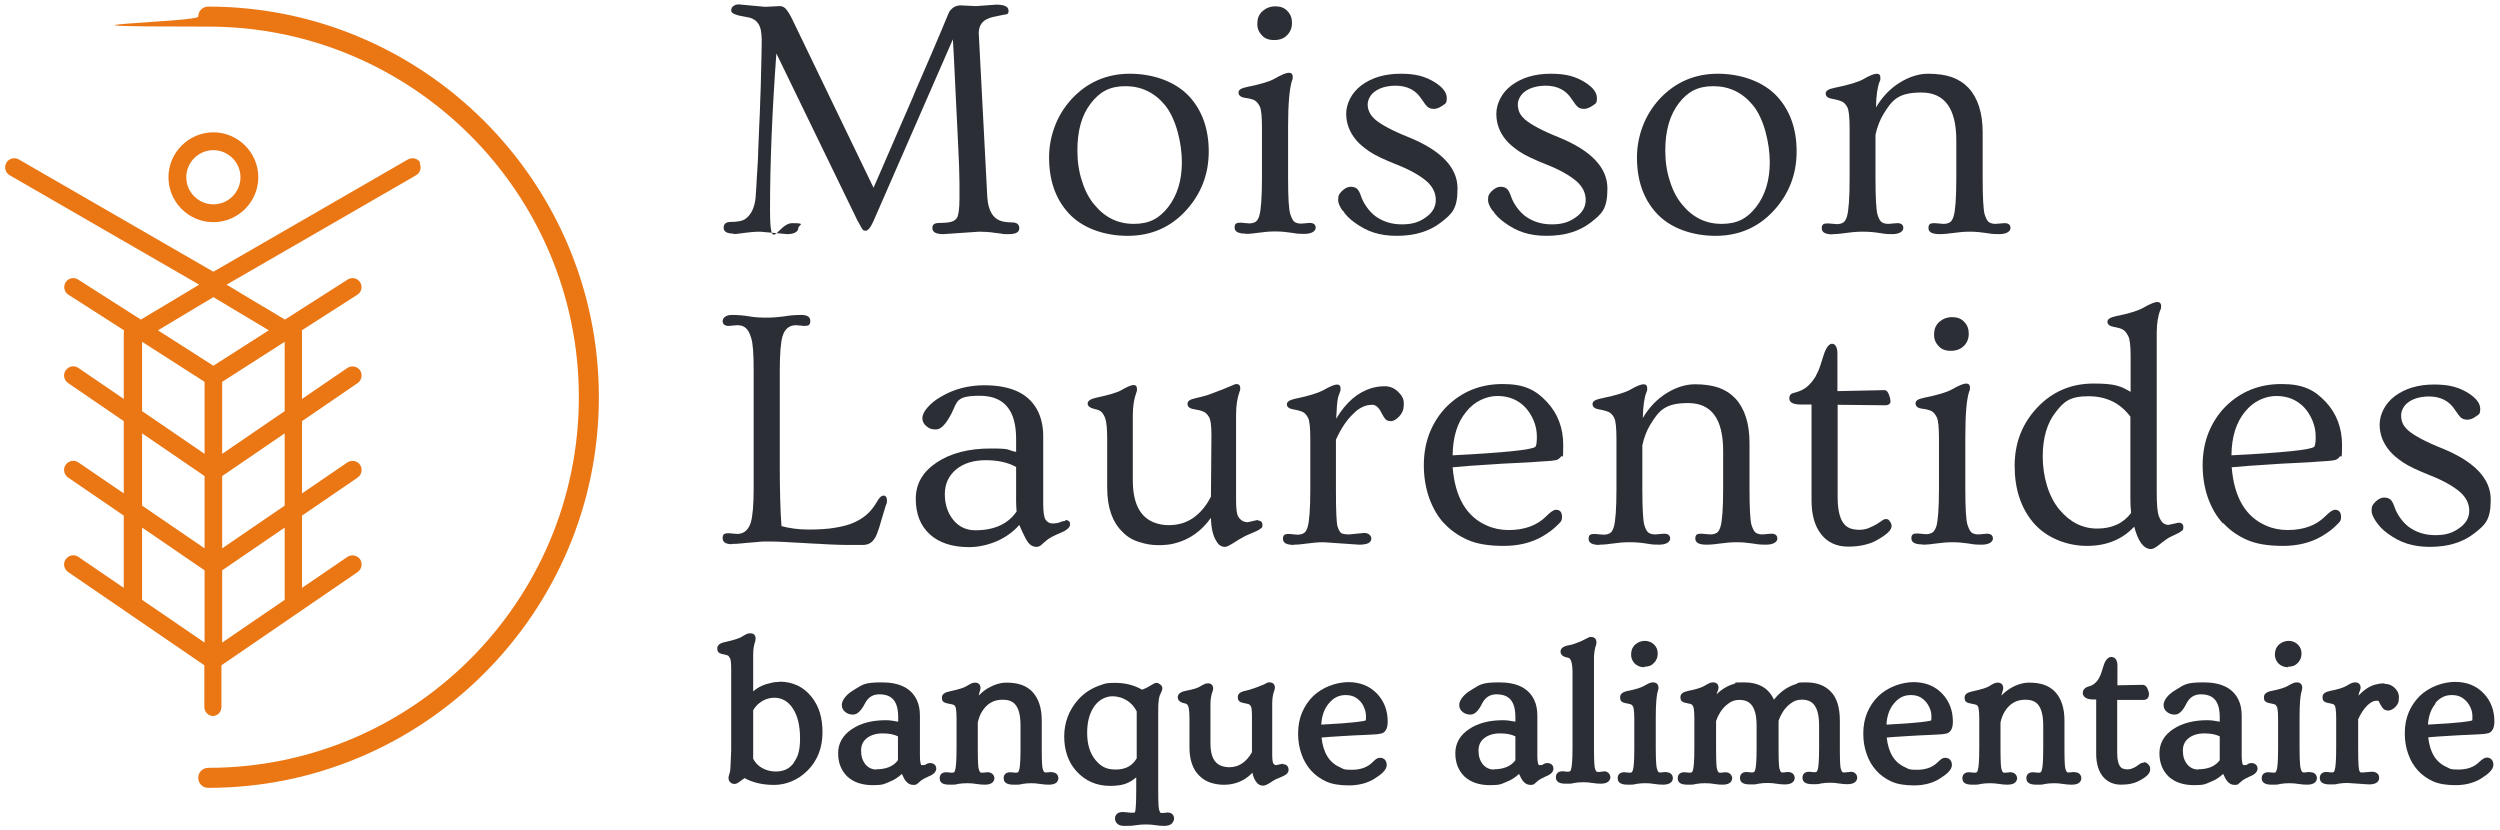 <?xml version="1.0" encoding="UTF-8"?>
<svg id="Layer_1" xmlns="http://www.w3.org/2000/svg" xmlns:xlink="http://www.w3.org/1999/xlink" version="1.1" viewBox="0 0 1024 340">
  <!-- Generator: Adobe Illustrator 29.2.1, SVG Export Plug-In . SVG Version: 2.1.0 Build 116)  -->
  <defs>
    <style>
      .st0 {
        fill: #ea7614;
      }

      .st1 {
        fill: #2c2e35;
      }
    </style>
  </defs>
  <g id="HJjrG9CQWwWZvvzgK4sMB">
    <path class="st0" d="M85.3,322.7c-2.3,0-4.1-1.8-4.1-4.1s1.8-4.1,4.1-4.1c83.7,0,151.8-68.1,151.8-151.8S169,10.9,85.3,10.9s-4.1-1.8-4.1-4.1,1.8-4.1,4.1-4.1c88.2,0,160,71.8,160,160s-71.8,160-160,160"/>
  </g>
  <g id="zW1dWpoqKQMtjzOWuLxTB">
    <path class="st1" d="M300.7,95.7c-2.9,0-4.3-.8-4.3-2.4s1-2.4,2.9-2.4c2.9,0,4.9-.4,6.1-1.3,2.3-1.7,3.7-4.6,4.1-8.7,0-1,.2-2.4.3-4.4.1-2,.2-4.3.4-6.9.2-2.6.3-5.5.4-8.7.1-3.2.3-6.5.4-9.8.2-3.4.3-6.7.4-10.1.1-3.4.3-6.6.3-9.7.2-7.6.3-12.5.3-14.5s-.2-3.6-.4-4.7c-.3-1.1-.7-2.1-1.3-2.8-1-1.3-2.6-2.1-4.9-2.4-3.9-.6-5.9-1.4-5.9-2.5s.3-1.4.9-1.9c.6-.5,1.3-.7,2.2-.7l10.8,1,6-.3c1.1,0,2,.5,2.7,1.4.7.9,1.6,2.3,2.5,4.2l33.2,68.8c.8-1.8,1.8-4.1,3.1-7.1,1.3-2.9,2.7-6.2,4.2-9.7,1.5-3.6,3.2-7.3,4.9-11.3,1.7-4,3.5-7.9,5.1-11.9,1.7-3.9,3.3-7.7,4.9-11.3,1.6-3.6,2.9-6.8,4.1-9.6,1.2-2.8,2.2-5.1,2.9-6.9.8-1.8,1.3-3.1,1.6-3.8.3-.8.9-1.4,1.7-2.1.9-.6,1.9-1,3.1-1l6.4.3,8.2-.6c3.4,0,5.1.8,5.1,2.5s-.8,1.4-2.3,1.7c-1.5.3-2.8.6-3.8.8-1.1.2-2,.6-2.9,1-2.1,1.1-3.2,3-3.2,5.7l3.5,67.2c.4,5.9,2.6,9.2,6.7,10,1.1.2,2.3.3,3.4.3,2,0,3,.8,3,2.4s-1.4,2.4-4.3,2.4-2.1,0-3-.2c-.8-.1-1.6-.2-2.5-.3-2.5-.4-4.7-.5-6.7-.5l-14.6,1c-3,0-4.5-.8-4.5-2.5s1.1-2.1,3.2-2.1,3.7-.2,4.7-.5c1-.3,1.7-.9,2.2-1.6.6-1.1,1-3.7,1-7.8v-6.4c0-3.1-.2-9.4-.7-18.9-.5-9.5-.8-16.3-1-20.4-.4-8.6-.7-15.1-1-19.6l-32.5,74.4c-1.2,2.7-2.3,4-3.2,4s-1.2-.3-1.6-1c-.4-.7-1-1.7-1.8-3.2l-33.2-68.4c-1.7,23.3-2.6,44.6-2.6,63.9s3,5.6,9.1,5.6,2.5.7,2.5,2-1.5,2.5-4.5,2.5l-11.1-1c-2.3,0-4.5.2-6.6.5-2.1.3-3.6.5-4.6.5"/>
  </g>
  <g id="BNg3nVGmdn3LyLTp35eGy">
    <path class="st1" d="M441.3,61.6c0,4.5.6,8.7,1.9,12.6,1.2,3.9,2.9,7.1,5.1,9.7,4.3,5.2,9.6,7.8,16.1,7.8s10.5-2.3,14.1-6.9c3.7-4.8,5.6-10.9,5.6-18.4s-2.3-17.7-6.9-23.3c-4.3-5.2-9.7-7.8-16.2-7.8s-10.5,2.3-14.1,6.9c-3.8,4.8-5.6,11.2-5.6,19.4ZM429.7,64.5c0-4.4.8-8.7,2.4-12.9,1.6-4.2,3.9-7.8,6.8-11,6.4-6.9,14.4-10.4,23.9-10.4s18.8,3.2,24.5,9.5c5.2,5.8,7.8,13.2,7.8,22.4s-3.1,17.3-9.3,24.1c-6.3,6.9-14.3,10.4-23.9,10.4s-18.8-3.2-24.4-9.5c-5.2-5.8-7.8-13.3-7.8-22.6"/>
  </g>
  <g id="_x32_5kud2Fa3-6vI8eiMHqRn">
    <path class="st1" d="M529.2,9.5c0,1.9-.7,3.6-2,4.9-1.3,1.4-3.1,2-5.3,2s-3.9-.6-5.1-2c-1.2-1.3-1.8-2.7-1.8-4.3s.2-2.7.6-3.5c.4-.8.9-1.5,1.6-2.1,1.4-1.2,3.1-1.9,5.2-1.9s3.7.6,4.9,1.9c1.3,1.3,1.9,2.9,1.9,4.8ZM510.3,95.7c-3.1,0-4.6-.8-4.6-2.5s.8-2,2.5-2l3.4.3c1.1,0,1.9-.2,2.6-.6.7-.4,1.2-1.2,1.6-2.5.7-2.3,1.1-7.5,1.1-15.5v-20.7c0-4.5-.3-7.4-.9-8.6-.6-1.2-1.3-2-2.1-2.5-.8-.4-2.1-.8-3.9-1-1.8-.3-2.7-1-2.7-2.2s1.2-1.8,3.6-2.3c5.4-1.1,9.2-2.2,11.2-3.4,2.8-1.6,4.8-2.4,5.8-2.4s1.6.5,1.6,1.6,0,1-.3,1.6c-1,3.2-1.6,9.4-1.6,18.7v21.2c0,8.1.3,13,.9,14.8.6,1.8,1.2,2.9,1.9,3.3.7.4,1.6.6,2.6.6l3.4-.3c1.7,0,2.5.7,2.5,2s-1.5,2.5-4.6,2.5-3.6-.2-5.6-.5c-2-.3-4.1-.5-6.4-.5s-4.5.2-6.5.5c-2.1.3-4,.5-5.7.5"/>
  </g>
  <g id="setPrVUgMoVOlOHmUQkYm">
    <path class="st1" d="M549.9,86.3c-1.2-1.8-1.8-3.2-1.8-4.3s.1-1.8.4-2.3c.3-.5.7-1,1.2-1.5,1.2-1.1,2.3-1.7,3.5-1.7s2,.3,2.6.8c.6.5,1.2,1.6,1.7,3.1.5,1.5,1.3,3,2.3,4.4,1,1.4,2.2,2.7,3.5,3.7,3,2.2,6.6,3.4,10.9,3.4s7-.9,9.7-2.8c2.8-1.9,4.2-4.3,4.2-7.2s-1.3-5.5-3.8-7.7c-2.7-2.3-6.7-4.6-12-6.7-5.3-2.1-9.1-3.9-11.3-5.4-2.2-1.5-4.1-3-5.5-4.7-2.7-3.2-4.1-6.8-4.1-10.8s2.1-8.6,6.3-11.7c4.2-3.1,9.5-4.7,16-4.7s10.2,1.2,14,3.5c3.3,2.1,4.9,4.2,4.9,6.5s-.6,2.2-1.8,3.1c-1.2.8-2.4,1.3-3.4,1.3s-1.9-.2-2.5-.7c-.6-.4-1.5-1.6-2.7-3.4-2.3-3.6-5.9-5.4-10.6-5.4s-8.9,1.6-10.6,4.8c-.5.9-.8,1.9-.8,2.9s.2,2.1.7,3.1c.4,1,1.2,2,2.4,3.1,2.5,2.1,7.1,4.6,13.9,7.3,13.2,5.4,19.8,12.4,19.8,20.9s-2.3,10.4-6.9,14c-4.7,3.6-10.7,5.4-18,5.4s-12.2-1.8-17.2-5.4c-2.1-1.5-3.8-3.2-4.9-5"/>
  </g>
  <g id="XI-p_zplpwViSxtlhqiHO">
    <path class="st1" d="M611.3,86.3c-1.2-1.8-1.8-3.2-1.8-4.3s.1-1.8.4-2.3c.3-.5.7-1,1.2-1.5,1.2-1.1,2.3-1.7,3.5-1.7s2,.3,2.6.8c.6.5,1.2,1.6,1.7,3.1.5,1.5,1.3,3,2.3,4.4,1,1.4,2.2,2.7,3.5,3.7,3,2.2,6.6,3.4,10.9,3.4s7-.9,9.7-2.8c2.8-1.9,4.2-4.3,4.2-7.2s-1.3-5.5-3.8-7.7c-2.7-2.3-6.7-4.6-12-6.7-5.3-2.1-9.1-3.9-11.3-5.4-2.2-1.5-4.1-3-5.5-4.7-2.7-3.2-4-6.8-4-10.8s2.1-8.6,6.3-11.7c4.2-3.1,9.5-4.7,16-4.7s10.2,1.2,14,3.5c3.3,2.1,4.9,4.2,4.9,6.5s-.6,2.2-1.8,3.1c-1.2.8-2.4,1.3-3.4,1.3s-1.9-.2-2.5-.7c-.6-.4-1.5-1.6-2.7-3.4-2.3-3.6-5.9-5.4-10.6-5.4s-8.9,1.6-10.6,4.8c-.5.9-.8,1.9-.8,2.9s.2,2.1.6,3.1c.4,1,1.2,2,2.4,3.1,2.5,2.1,7.1,4.6,13.9,7.3,13.2,5.4,19.8,12.4,19.8,20.9s-2.3,10.4-6.9,14c-4.7,3.6-10.7,5.4-18,5.4s-12.2-1.8-17.2-5.4c-2.1-1.5-3.8-3.2-4.9-5"/>
  </g>
  <g id="G769OuXHUn4D1glYYxxuE">
    <path class="st1" d="M682.1,61.6c0,4.5.6,8.7,1.9,12.6,1.2,3.9,2.9,7.1,5.1,9.7,4.3,5.2,9.6,7.8,16.1,7.8s10.5-2.3,14.1-6.9c3.7-4.8,5.6-10.9,5.6-18.4s-2.3-17.7-6.9-23.3c-4.3-5.2-9.7-7.8-16.2-7.8s-10.5,2.3-14.1,6.9c-3.7,4.8-5.6,11.2-5.6,19.4ZM670.5,64.5c0-4.4.8-8.7,2.4-12.9,1.6-4.2,3.9-7.8,6.8-11,6.4-6.9,14.4-10.4,23.9-10.4s18.8,3.2,24.5,9.5c5.2,5.8,7.8,13.2,7.8,22.4s-3.1,17.3-9.3,24.1c-6.3,6.9-14.3,10.4-23.9,10.4s-18.8-3.2-24.4-9.5c-5.2-5.8-7.8-13.3-7.8-22.6"/>
  </g>
  <g id="fHsFP2IxTbMGYFpWGTwKg">
    <path class="st1" d="M750.7,96c-3,0-4.5-.8-4.5-2.5s.8-2,2.5-2l3.6.3c1.1,0,1.9-.2,2.6-.6.7-.4,1.2-1.2,1.6-2.5.7-2.3,1.1-7.5,1.1-15.5v-20.5c0-4.6-.3-7.5-.9-8.7-.6-1.2-1.4-2-2.2-2.4-.9-.4-2.2-.8-4-1.1-1.8-.3-2.7-1-2.7-2.2s1.2-1.8,3.5-2.3c5.9-1.2,9.8-2.4,11.8-3.5,2.7-1.6,4.6-2.3,5.6-2.3s1.5.5,1.5,1.6,0,1-.3,1.6c-.9,2.2-1.4,5.7-1.5,10.6,2.6-4.4,5.9-7.8,9.8-10.2,3.9-2.4,7.8-3.6,11.6-3.6s7.1.5,9.7,1.4c2.7,1,4.9,2.4,6.8,4.4,3.8,4.1,5.8,10.2,5.8,18.2v18.9c0,8,.3,12.9.8,14.7.6,1.8,1.2,2.9,1.9,3.3.7.4,1.6.6,2.6.6l3.6-.3c1.7,0,2.5.7,2.5,2s-1.5,2.5-4.6,2.5-3.7-.2-5.7-.5-4.1-.5-6.4-.5-4.4.2-6.5.5c-2.1.3-4,.5-5.8.5-3.1,0-4.6-.8-4.6-2.5s.8-2,2.5-2l3.6.3c1.1,0,1.9-.2,2.6-.6.7-.4,1.2-1.2,1.6-2.5.7-2.3,1.1-7.5,1.1-15.5v-15.6c0-13.1-4.8-19.6-14.3-19.6s-12,3-15.7,9.1c-1.3,2.2-2.4,5-3.1,8.2v17.9c0,8,.3,12.9.8,14.7.5,1.8,1.2,2.9,1.9,3.3.7.4,1.6.6,2.6.6l3.6-.3c1.7,0,2.5.7,2.5,2s-1.5,2.5-4.5,2.5-3.6-.2-5.5-.5c-1.9-.3-4.1-.5-6.6-.5s-4.7.2-6.7.5c-2,.3-3.9.5-5.7.5"/>
  </g>
  <g id="h9EW58TYq2Hlh7gxP_l7h">
    <path class="st1" d="M299.8,222.9c-2.5,0-3.8-.8-3.8-2.5s.8-2,2.5-2l3.4.3c2.7,0,4.6-1.5,5.6-4.6.8-2.6,1.2-7.3,1.2-14v-48.4c0-6.7-.3-11.1-1-13.2-.6-2.1-1.4-3.5-2.3-4.2-.9-.8-2-1.1-3.5-1.1l-3.4.3c-1.6,0-2.5-.7-2.5-2s1.3-2.5,3.8-2.5,4.9.2,7.2.6c2.3.4,4.6.5,7.1.5s4.8-.2,7-.5c2.2-.4,4.6-.6,7.1-.6s3.7.8,3.7,2.5-.8,2-2.5,2l-3.3-.3c-2.8,0-4.7,1.5-5.6,4.6-.7,2.4-1.1,7.1-1.1,14v38.8c0,10,.2,18.3.7,24.9,3.3.9,7,1.4,11.1,1.4s7.6-.2,10.6-.7c3-.5,5.6-1.1,7.8-2.1,4.1-1.7,7.3-4.5,9.6-8.6.9-1.6,1.8-2.5,2.7-2.5s1.4.7,1.4,2-.2,1.3-.5,2.1c-.4,1.2-.9,3-1.6,5.3-.7,2.4-1.2,4.2-1.7,5.4-.4,1.3-.9,2.3-1.5,3.1-1.1,1.6-2.6,2.3-4.6,2.3s-3.8,0-5.5,0c-1.7,0-3.6,0-5.5-.1-1.9,0-3.9-.2-6.1-.3-2.2-.1-4.7-.2-7.5-.4-2.8-.1-5.2-.3-7.3-.4-2.1-.1-4.1-.2-6.1-.2s-3.7,0-5.1.2c-1.4.1-2.6.2-3.7.3-1.1.1-2.2.2-3.2.3s-2.3.2-3.6.2"/>
  </g>
  <g id="mz60Uax7-EpfOVRkN2l0j">
    <path class="st1" d="M416.2,191.3c-3.3-1.9-7.5-2.8-12.5-2.8s-9.1,1.3-12.1,3.8c-3,2.5-4.6,5.9-4.6,10.1s1.2,7.8,3.5,10.6c2.3,2.8,5.3,4.2,9,4.2,7.8,0,13.4-2.6,16.9-7.7-.1-1.3-.2-2.7-.2-4.3v-13.9ZM436.3,213c1.3,0,2,.6,2,1.8s-1.3,2.4-4,3.5c-2.7,1.1-4.5,2.1-5.6,3-1.1.9-1.8,1.6-2.3,2-.5.4-1.1.7-1.8.7-1.4,0-2.5-.6-3.4-1.7-.9-1.1-2.1-3.6-3.7-7.3-2.6,3-5.8,5.2-9.5,6.8-3.7,1.5-7.4,2.3-11.1,2.3-6.9,0-12.3-1.8-16.1-5.3-3.8-3.5-5.7-8.3-5.7-14.5s2.9-11.1,8.6-14.9c5.7-3.8,13.1-5.7,22-5.7s6.2.5,10.5,1.4v-5.4c0-11.8-5-17.6-14.9-17.6s-9.1,2.4-11.6,7.3c-2.2,4.3-4.3,6.5-6.3,6.5s-2.8-.4-3.9-1.3c-1.1-.9-1.7-2-1.7-3.3s.7-2.8,2.1-4.4c1.4-1.6,3.2-3.1,5.5-4.4,5.4-3.2,11.3-4.7,17.8-4.7,11.4,0,18.8,3.7,22.2,11.2,1.2,2.7,1.9,5.9,1.9,9.7v27.4c0,3.5.3,5.8,1,6.8.7,1,1.6,1.5,2.9,1.5s2.2-.2,3-.5c.8-.4,1.5-.5,2.2-.5"/>
  </g>
  <g id="bqjzqyOvZarau1DtzJXo0">
    <path class="st1" d="M515.1,213.2c1.3,0,2,.6,2,1.8s-.3,1.2-.9,1.6c-.6.5-1.4.9-2.6,1.4-1.2.5-2.1.9-2.8,1.2-.7.3-1.3.6-1.9,1-1,.5-2,1.1-3.2,1.9-1.9,1.2-3.2,1.9-3.9,1.9s-1.4-.2-1.9-.5c-.6-.3-1.2-1-1.7-1.9-1.4-2.2-2.1-5.3-2.2-9.5-3.9,5.5-8.9,9-15,10.5-1.9.5-4.1.7-6.6.7s-5.1-.4-7.8-1.3c-2.7-.8-5-2.2-6.9-4.2-4.1-4-6.2-10-6.2-18.1v-19.8c0-4.4-.3-7.2-.8-8.6-.5-1.3-1.1-2.2-1.7-2.7s-1.4-.8-2.4-1c-2.1-.5-3.1-1.2-3.1-2.3s1.2-1.9,3.5-2.4c5.2-1.1,8.6-2.1,10.3-3.1,2.4-1.4,4.1-2.1,5-2.1s1.4.5,1.4,1.6-.1,1-.3,1.6c-.9,2.5-1.4,5.5-1.4,9.2,0,3.7,0,6.7,0,9.1v17.6c0,9.5,3.1,15.3,9.2,17.4,1.8.6,3.6.9,5.4.9s3.5-.2,5-.6c1.6-.4,3.1-1.1,4.6-2,3.2-2.1,5.8-5.1,7.8-9.1l.2-25.1c0-3.9-.3-6.4-1-7.5-.7-1.1-1.4-1.9-2.3-2.2-.8-.4-2.1-.7-3.9-1-1.8-.3-2.6-1-2.6-2.2s1.1-1.8,3.3-2.3c2.2-.5,4.3-1,6.1-1.7,1.9-.7,3.5-1.3,5-1.9,1.4-.6,2.6-1.1,3.6-1.5.9-.4,1.6-.7,2-.7,1,0,1.6.5,1.6,1.6s-.1,1-.3,1.6c-.9,2.5-1.4,5.6-1.4,9.4,0,3.8,0,6.9,0,9.3v25.7c0,3.5.3,5.8.9,6.7.9,1.5,2.2,2.3,3.9,2.3l4.4-1"/>
  </g>
  <g id="nHfhbulICXnz3juUVF_y4">
    <path class="st1" d="M530.1,223.2c-3.1,0-4.6-.8-4.6-2.5s.8-2,2.5-2l3.4.3c1.1,0,1.9-.2,2.6-.6s1.2-1.2,1.6-2.5c.7-2.3,1.1-7.5,1.1-15.5v-20.5c0-4.7-.3-7.6-.9-8.7-.6-1.2-1.3-2-2.1-2.4-.8-.4-2.1-.8-3.9-1.1-1.8-.3-2.7-1-2.7-2.1s1.2-1.8,3.5-2.3c5.4-1.1,9.2-2.3,11.3-3.4,2.8-1.6,4.7-2.4,5.7-2.4s1.5.5,1.5,1.6-.1,1-.3,1.6c-.2.5-.4,1.2-.7,2-.4,1.6-.6,4.5-.8,8.8,4-6.7,8.8-10.8,14.4-12.5,1.6-.5,3.5-.8,5.5-.8s3.8.7,5.4,2.2c1.6,1.5,2.4,3,2.4,4.7s-.2,2.9-.6,3.6c-.4.8-.8,1.4-1.4,2-1.2,1.2-2.3,1.8-3.2,1.8s-1.7-.2-2.2-.7c-.5-.5-1.1-1.4-1.7-2.6-1.1-2.3-2.4-3.4-3.8-3.4s-2.8.3-4,.9c-1.3.6-2.6,1.5-3.8,2.8-2.8,2.6-5.1,6.2-7.1,10.6v20.4c0,8.7.2,13.8.7,15.3.5,1.5,1.1,2.5,1.8,2.7.7.3,1.7.4,2.9.4l6.1-.6c.9,0,1.7.2,2.2.7.5.4.8,1,.8,1.6,0,1.7-1.7,2.5-5,2.5l-14.5-1c-2.3,0-4.5.2-6.6.5-2.1.3-4,.5-5.7.5"/>
  </g>
  <g id="_x34_RDewFpLZyafROQ9csj0e">
    <path class="st1" d="M595,186.5c21.4-1.1,32.7-2.3,33.9-3.5.4-.5.6-1.8.6-4.1s-.4-4.4-1.3-6.6c-.9-2.1-2-3.9-3.5-5.5-3-3.1-6.8-4.6-11.3-4.6s-9.4,2.1-12.8,6.4c-3.7,4.4-5.5,10.4-5.6,17.8ZM591.6,214.5c-2.7-2.9-4.7-6.4-6.2-10.5-1.4-4-2.2-8.5-2.2-13.4s.8-9.4,2.5-13.6c1.7-4.1,4-7.6,7-10.6,6.2-6.1,13.8-9.1,22.8-9.1s13.6,2.5,18.2,7.4c4.4,4.8,6.6,10.6,6.6,17.6s-.3,3.9-.9,4.7c-.6.8-1.4,1.4-2.3,1.5-.9.2-2.2.3-3.8.4-1.6.1-3.5.2-5.8.4-2.3.1-4.8.3-7.7.4-2.8.1-5.7.3-8.6.5-6.7.4-12.1.8-16.2,1.2,1,12.3,5.7,20.3,14.1,23.9,2.7,1.2,5.7,1.8,8.8,1.8,6.6,0,11.8-1.9,15.6-5.8,1.6-1.6,2.9-2.5,3.8-2.5,1.7,0,2.5,1,2.5,2.9s-.7,2.2-2.1,3.6c-1.4,1.4-3.3,2.9-5.9,4.4-4.5,2.6-9.8,3.9-15.9,3.9s-11-.8-14.8-2.5c-3.8-1.7-7.1-4-9.7-6.9"/>
  </g>
  <g id="ynBwL4aInKdjS4XCkP-vC">
    <path class="st1" d="M655.2,223.2c-3,0-4.5-.8-4.5-2.5s.8-2,2.5-2l3.6.3c1.1,0,1.9-.2,2.6-.6.7-.4,1.2-1.2,1.6-2.5.7-2.3,1.1-7.5,1.1-15.5v-20.5c0-4.6-.3-7.5-.9-8.7-.6-1.2-1.4-2-2.2-2.4-.9-.4-2.2-.8-4-1.1-1.8-.3-2.7-1-2.7-2.2s1.2-1.8,3.5-2.3c5.9-1.2,9.8-2.4,11.8-3.5,2.7-1.6,4.6-2.3,5.6-2.3s1.5.5,1.5,1.6,0,1-.3,1.6c-.9,2.2-1.4,5.7-1.5,10.6,2.6-4.4,5.9-7.8,9.8-10.2,3.9-2.4,7.8-3.6,11.6-3.6s7.1.5,9.7,1.4c2.7,1,4.9,2.4,6.8,4.4,3.8,4.1,5.8,10.2,5.8,18.2v18.9c0,8,.3,12.9.8,14.7.6,1.8,1.2,2.9,1.9,3.3.7.4,1.6.6,2.6.6l3.6-.3c1.7,0,2.5.7,2.5,2s-1.5,2.5-4.6,2.5-3.7-.2-5.7-.5c-2-.3-4.1-.5-6.4-.5s-4.4.2-6.5.5c-2.1.3-4,.5-5.8.5-3.1,0-4.6-.8-4.6-2.5s.8-2,2.5-2l3.6.3c1.1,0,1.9-.2,2.6-.6.7-.4,1.2-1.2,1.6-2.5.7-2.3,1.1-7.5,1.1-15.5v-15.6c0-13.1-4.8-19.6-14.3-19.6s-12,3-15.7,9.1c-1.3,2.2-2.4,5-3.1,8.2v17.9c0,8,.3,12.9.8,14.7.5,1.8,1.2,2.9,1.9,3.3.7.4,1.6.6,2.6.6l3.6-.3c1.7,0,2.5.7,2.5,2s-1.5,2.5-4.5,2.5-3.6-.2-5.5-.5c-1.9-.3-4.1-.5-6.6-.5s-4.7.2-6.7.5c-2,.3-3.9.5-5.7.5"/>
  </g>
  <g id="pl_Gd5y68SVF87VuWOI98">
    <path class="st1" d="M774.4,164.1c0,1.2-.7,1.9-2.2,1.9l-19.5-.2v38c0,7.1,1.7,11.3,5.1,12.6,1.1.4,2.3.6,3.7.6s2.7-.2,3.9-.7c1.2-.5,2.2-1,3.1-1.5.9-.5,1.7-1.1,2.3-1.5.6-.5,1.2-.7,1.8-.7s1.1.3,1.5,1c.5.6.7,1.3.7,1.9,0,1.6-2,3.5-6.1,5.8-3.1,1.7-7,2.6-11.7,2.6s-8.4-1.7-11-5c-2.7-3.4-4-8-4-14v-39.2h-4.2c-3.3,0-4.9-.8-4.9-2.5s.9-2.1,2.7-2.5c1.8-.5,3.4-1.3,4.7-2.4,1.3-1.2,2.4-2.5,3.3-4,.8-1.5,1.5-3,2-4.6.5-1.6,1-3.1,1.4-4.4,1-3,2.2-4.5,3.4-4.5s2.2,1.3,2.2,3.9v15.5l19.3-.4c1,0,1.7,1.1,2.3,3.4,0,.5.1.9.1,1.2"/>
  </g>
  <g id="lb9WawCF5PkZDG9VvYBVL">
    <path class="st1" d="M806.4,136.8c0,1.9-.7,3.6-2,4.9-1.3,1.3-3.1,2-5.3,2s-3.9-.6-5.1-2c-1.2-1.3-1.8-2.7-1.8-4.3s.2-2.7.6-3.5c.4-.8.9-1.5,1.6-2.1,1.4-1.2,3.1-1.9,5.2-1.9s3.7.6,4.9,1.9c1.3,1.3,1.9,2.9,1.9,4.8ZM787.5,223c-3.1,0-4.6-.8-4.6-2.5s.8-2,2.5-2l3.4.3c1,0,1.9-.2,2.6-.6.7-.4,1.2-1.2,1.7-2.5.7-2.3,1.1-7.5,1.1-15.5v-20.7c0-4.5-.3-7.4-.9-8.6-.6-1.2-1.3-2-2.1-2.5-.8-.4-2.1-.8-3.9-1-1.8-.2-2.7-1-2.7-2.2s1.2-1.8,3.6-2.3c5.4-1.1,9.2-2.2,11.3-3.4,2.8-1.6,4.8-2.4,5.8-2.4s1.6.5,1.6,1.6,0,1-.3,1.6c-1.1,3.2-1.6,9.4-1.6,18.7v21.2c0,8.1.3,13,.9,14.8.6,1.8,1.2,2.9,1.9,3.3.7.4,1.6.6,2.6.6l3.4-.3c1.7,0,2.5.7,2.5,2s-1.5,2.5-4.6,2.5-3.6-.2-5.6-.5c-2-.3-4.1-.5-6.4-.5s-4.5.2-6.5.5c-2.1.3-4,.5-5.7.5"/>
  </g>
  <g id="ra-hH_YamZrjXPR1ZOp3R">
    <path class="st1" d="M872.7,170.8c-4.2-5.7-9.9-8.5-17.3-8.5s-10,2.1-13.3,6.4c-3.6,4.5-5.4,10.6-5.4,18.4s2.3,16.3,6.9,21.7c4.3,5.1,9.4,7.7,15.4,7.7s10.7-2.1,13.9-6.4c-.2-1.7-.3-3.7-.3-5.9v-33.3ZM874.1,215.8c-4.9,5.2-11.3,7.8-19.3,7.8s-16.7-3.2-22.1-9.7c-5-6-7.5-13.7-7.5-23.1s3.1-17.3,9.2-23.8c6.2-6.6,13.9-9.9,23.1-9.9s11.1,1.1,15.2,3.4v-14.5c0-4.3-.3-7.1-1-8.4-.7-1.3-1.4-2.2-2.2-2.6-.8-.5-2-.8-3.7-1.1-1.7-.3-2.6-1-2.6-2.1s1.2-1.8,3.5-2.3c5.5-1.1,9.3-2.3,11.3-3.5,2.8-1.6,4.7-2.3,5.6-2.3s1.6.5,1.6,1.6,0,1-.3,1.6c-1,2.5-1.5,5.6-1.5,9.4,0,3.8,0,6.9,0,9.3v56.2c0,5,.3,8.3.9,9.7.6,1.5,1.2,2.4,1.8,2.8.6.4,1.3.7,2.1.7l4.1-.9c1.3,0,2,.6,2,1.8s-.3,1.3-.9,1.7c-.6.5-1.5,1-2.9,1.6-1.4.6-2.5,1.2-3.4,1.9-.9.6-1.7,1.2-2.4,1.8-1.6,1.3-2.8,2-3.6,2-3,0-5.3-3-6.9-9.1"/>
  </g>
  <g id="ie7_Zf0HbevvK07KkIjrF">
    <path class="st1" d="M914,186.5c21.5-1.1,32.7-2.3,33.9-3.5.4-.5.6-1.8.6-4.1s-.4-4.4-1.3-6.6c-.9-2.1-2-3.9-3.5-5.5-3-3.1-6.8-4.6-11.3-4.6s-9.4,2.1-12.8,6.4c-3.7,4.4-5.5,10.4-5.6,17.8ZM910.6,214.5c-2.7-2.9-4.7-6.4-6.2-10.5-1.4-4-2.2-8.5-2.2-13.4s.8-9.4,2.5-13.6c1.7-4.1,4-7.6,7-10.6,6.2-6.1,13.8-9.1,22.8-9.1s13.6,2.5,18.2,7.4c4.4,4.8,6.6,10.6,6.6,17.6s-.3,3.9-.9,4.7c-.6.8-1.4,1.4-2.3,1.5-.9.2-2.2.3-3.8.4-1.6.1-3.5.2-5.8.4-2.3.1-4.8.3-7.6.4-2.8.1-5.7.3-8.6.5-6.7.4-12.1.8-16.2,1.2,1,12.3,5.7,20.3,14.1,23.9,2.7,1.2,5.7,1.8,8.8,1.8,6.6,0,11.8-1.9,15.6-5.8,1.6-1.6,2.9-2.5,3.8-2.5,1.6,0,2.5,1,2.5,2.9s-.7,2.2-2.1,3.6c-1.4,1.4-3.3,2.9-5.9,4.4-4.5,2.6-9.8,3.9-15.8,3.9s-11-.8-14.8-2.5c-3.8-1.7-7.1-4-9.7-6.9"/>
  </g>
  <g id="h0cGkT08Uzrb7cwHRgIfa">
    <path class="st1" d="M973.2,213.6c-1.2-1.8-1.8-3.2-1.8-4.3s.1-1.8.4-2.3c.3-.5.7-1,1.2-1.5,1.2-1.1,2.3-1.7,3.5-1.7s2,.3,2.6.8c.6.5,1.2,1.6,1.7,3.1.5,1.5,1.3,3,2.3,4.4,1,1.4,2.2,2.7,3.5,3.7,3,2.2,6.6,3.4,10.9,3.4s7-.9,9.7-2.8c2.8-1.9,4.2-4.3,4.2-7.2s-1.3-5.5-3.8-7.7c-2.7-2.3-6.7-4.6-12-6.7-5.3-2.1-9.1-3.9-11.3-5.4-2.2-1.5-4.1-3-5.5-4.7-2.7-3.2-4.1-6.8-4.1-10.8s2.1-8.6,6.3-11.7c4.2-3.1,9.5-4.7,16-4.7s10.2,1.2,14,3.5c3.3,2.1,4.9,4.2,4.9,6.5s-.6,2.2-1.8,3.1-2.4,1.3-3.4,1.3-1.9-.2-2.5-.7c-.6-.4-1.5-1.6-2.7-3.4-2.3-3.6-5.9-5.4-10.6-5.4s-8.9,1.6-10.6,4.8c-.5.9-.8,1.9-.8,3s.2,2.1.6,3.1c.4,1,1.2,2,2.4,3.1,2.5,2.1,7.1,4.6,13.9,7.3,13.2,5.4,19.8,12.4,19.8,20.9s-2.3,10.4-6.9,14c-4.7,3.6-10.7,5.4-18,5.4s-12.2-1.8-17.2-5.4c-2.1-1.5-3.7-3.2-4.9-5"/>
  </g>
  <g id="WBXrZnsDmmvJnhdcmq0Zc">
    <path class="st1" d="M325.1,312.5h0c-.8,1.1-1.8,2-3,2.6-2.4,1.2-6.5,1.4-9.9-.5-1.6-.9-2.8-2.1-3.7-3.8v-19.9c.5-.8,1-1.5,1.6-2.1,2.1-2,4.4-3,7.2-3s5.5,1.4,7.4,4.3c2,3,3,7.1,3,12.3s-.9,7.7-2.7,10.1ZM319.3,279.3c-1.1,0-2.2.1-3.4.4-2.9.6-5.4,1.7-7.4,3.5v-9.6c0-1.4,0-3.3,0-5.5,0-2.1.3-3.9.8-5.3.1-.5.2-.9.2-1.3,0-1.3-.8-2.1-2.1-2.1s-1.5.2-3.9,1.6c-.8.4-2.5,1.1-6.6,2-2,.4-3.1,1.3-3.1,2.5s.2,2.1,2.5,2.5c1.1.2,1.6.4,1.8.5.2,0,.5.4.9,1.1.2.3.5,1.2.5,4.4v33.4c-.1,2.7-.2,5-.3,6.8,0,.7-.1,1.3-.2,1.8,0,.4-.2.8-.3,1.2-.2.5-.3,1.1-.3,1.5s.2,1.3.7,1.7c.5.5,1.1.7,1.8.7s1.3-.3,3.1-1.7c.4-.3.8-.5,1-.7,3.2,1.8,7.2,2.8,12.1,2.8s9.8-2,13.7-5.9c4-4,6.1-9.3,6.1-15.6s-1.5-10.8-4.5-14.6c-3.3-4.1-7.7-6.2-13.2-6.2"/>
  </g>
  <g id="Qa1RxTUCLO1tm_IyawLW7">
    <path class="st1" d="M359,315.2c-1.8,0-3.3-.7-4.5-2.1-1.2-1.5-1.8-3.3-1.8-5.6s.8-3.9,2.3-5.1c1.6-1.3,3.8-2,6.5-2s4.6.4,6.3,1.2v7.6c0,.8,0,1.5,0,2.2-1.9,2.5-4.8,3.7-8.9,3.7ZM379.2,313.2c-.2,0-.6.2-1.3.2s-.6-.1-.7-.4c0,0-.4-.7-.4-3.4v-16.4c0-2.5-.4-4.6-1.2-6.3-2.2-4.9-7-7.4-14.4-7.4s-7.9,1-11.3,3c-1.5.9-2.7,1.8-3.6,2.9-1,1.2-1.5,2.3-1.5,3.4s.5,2.2,1.5,2.9c.9.7,1.9,1,3.1,1,1.7,0,3.3-1.5,4.9-4.6,1.3-2.5,3.2-3.7,5.9-3.7,5.3,0,7.7,3,7.7,9.4v1.8c-2-.4-3.7-.6-5.1-.6-5.6,0-10.2,1.2-13.8,3.6-3.8,2.5-5.7,5.9-5.7,9.9s1.3,7.2,3.8,9.6c2.5,2.3,6,3.5,10.4,3.5s4.7-.5,7.1-1.5c1.8-.7,3.4-1.8,4.8-3.1.7,1.5,1.2,2.5,1.7,3,.8,1,1.8,1.5,3,1.5s1.3-.2,1.9-.7c.3-.3.8-.7,1.4-1.2.4-.3,1.2-.8,3-1.6.8-.3,3.1-1.3,3.1-3.2,0-1.9-2.1-2.9-4.2-1.8"/>
  </g>
  <g id="Wz3EvxJkb8VeoC2naSfBQ">
    <path class="st1" d="M430.7,316.2l-2.1.2c-.4,0-.7,0-.9-.2,0,0-.3-.2-.6-1.3-.2-.5-.4-2.4-.4-8.5v-11.3c0-5.1-1.3-9-3.8-11.7-1.2-1.3-2.8-2.3-4.5-2.9-1.7-.6-3.8-.9-6.2-.9s-5,.8-7.6,2.3c-1.3.8-2.6,1.8-3.7,3,.1-.8.3-1.4.5-1.9.1-.5.2-.9.2-1.3,0-1.3-.9-2.1-2.1-2.1s-1.5.2-3.9,1.6c-.7.4-2.5,1.1-6.7,2-2,.4-3.1,1.2-3.1,2.5s.3,2.1,2.7,2.5c1.2.2,1.8.4,2.1.5.3.1.6.5.8.9,0,.2.4,1.1.4,4.6v12.3c0,5.8-.3,8.1-.6,9-.2.7-.4.8-.4.8-.2.1-.6.2-.9.2l-2.3-.2c-2,0-2.7,1.2-2.7,2.4s.4,2.7,3.9,2.7,2.4-.1,3.6-.3c2.3-.4,5.4-.4,7.5,0,1.2.2,2.4.3,3.5.3,3.5,0,3.9-1.9,3.9-2.7s-.7-2.4-2.8-2.4h0l-2.1.2c-.4,0-.7,0-.9-.2,0,0-.3-.2-.6-1.3-.2-.5-.4-2.4-.4-8.5v-10.6c.4-1.8,1-3.3,1.7-4.4,2-3.3,4.8-4.9,8.4-4.9s7.4,1.1,7.4,10.6v9.4c0,5.8-.3,8.1-.6,8.9-.2.6-.4.8-.4.8-.2.1-.6.2-.9.2l-2.3-.2c-2,0-2.7,1.2-2.7,2.4s.5,2.7,4,2.7,2.4-.1,3.6-.3c2.3-.4,5.1-.4,7.3,0,1.3.2,2.5.3,3.6.3,3.4,0,3.9-1.7,3.9-2.7s-.7-2.4-2.7-2.4"/>
  </g>
  <g id="a4sNWZpK7Of47ksZ2bsuj">
    <path class="st1" d="M465.6,310.6c-1.8,3.1-4.6,4.6-8.6,4.6s-6.1-1.3-8.3-3.9c-2.3-2.8-3.4-6.5-3.4-11.2s1.1-8.4,3.2-11.2c1-1.2,2.1-2.2,3.4-2.8,1.3-.6,2.5-.9,3.7-.9s2.4.2,3.4.5c3,1,5.2,2.9,6.6,5.7v19.3ZM478.4,332.8l-2.1.2c-.4,0-.8,0-1-.1,0,0-.2-.2-.5-1.1-.2-.5-.4-2.3-.4-8.3v-30.7c0-2.6,0-4.6.2-5.7,0-.5.1-1,.2-1.3,0-.4.2-.7.3-1.1.1-.3.3-.7.5-1.1.3-.6.5-1.1.5-1.5,0-.4,0-1.1-.8-1.7-.5-.4-1-.7-1.6-.7s-1,.2-2.8,1.3c-.9.6-2,1.1-3.1,1.5-3.3-1.9-7-2.8-11-2.8s-4.1.3-5.9.9c-3.7,1.2-6.8,3.2-9.3,6-3.8,4.3-5.7,9.4-5.7,15.1s1.7,10.6,5.1,14.3c3.6,3.9,8.2,5.9,13.7,5.9s7.9-1.2,10.7-3.5v5c0,6.5-.3,8.4-.4,8.9-.1.4-.2.5-.2.5-.2,0-.6.1-1.3.1l-3.6-.3c-2.9,0-3.2,2-3.2,2.6,0,.9.4,3.1,3.8,3.1s3.4-.1,4.8-.3c2.6-.4,5.6-.4,8,0,1.3.2,2.5.3,3.6.3s2.4-.3,3-.9c.8-.8,1-1.6,1-2.1,0-1.2-.7-2.5-2.7-2.5"/>
  </g>
  <g id="A3QgNMQZsH8Qf1wzaLeHb">
    <path class="st1" d="M525.4,312.8l-2.7.6c-.5,0-.9-.3-1.2-.8,0,0-.4-.6-.4-3.4v-15.4c0-1.4,0-3.3,0-5.6,0-2.1.3-3.9.8-5.2.2-.5.3-.9.3-1.4,0-1.3-.9-2.1-2.1-2.1s-.9.1-1.7.5c-.5.3-1.2.6-2.1.9-.8.4-1.8.7-2.9,1.1-1.1.4-2.2.7-3.5,1-2,.4-2.9,1.3-2.9,2.5s.3,2.1,2.6,2.5c1.2.2,1.7.4,2,.5.3.1.5.4.8.9.1.2.4.9.4,3.9v14.8c-1.2,2.1-2.5,3.6-4.2,4.7-.8.5-1.6.9-2.5,1.1-1.7.5-3.6.5-5.6-.1-3.2-1.1-4.7-4.1-4.7-9.3v-10.5c0-1.4,0-3.3,0-5.5,0-2.1.3-3.8.8-5.1.2-.5.3-1,.3-1.4,0-1.3-.8-2.1-2-2.1s-1.4.2-3.6,1.4c-.6.4-2.1,1-5.8,1.7-2.5.5-3.1,1.7-3.1,2.6s.5,2,2.8,2.5c.4,0,.7.2,1,.4,0,0,.3.2.6,1.1.1.4.4,1.5.4,4.7v11.8c0,5.2,1.4,9.1,4.1,11.7,1.3,1.3,2.8,2.2,4.6,2.8,3.4,1.1,6.8,1,9.3.4,3-.7,5.6-2.2,7.8-4.5.2,1.3.7,2.4,1.2,3.3.5.7.9,1.2,1.4,1.5.5.3,1.1.5,1.8.5s1.6-.4,3-1.3c.6-.4,1.2-.8,1.8-1.1.3-.2.7-.4,1.1-.5.4-.2.9-.4,1.6-.7.8-.3,1.4-.7,1.9-1,.8-.6,1-1.4,1-1.9,0-1.4-.9-2.3-2.4-2.3"/>
  </g>
  <g id="jD9Ou3b7cK3pdWWKJ6g3a">
    <path class="st1" d="M541.2,296.7c.2-3.6,1.3-6.5,3.1-8.6,1.9-2.3,4.1-3.4,6.8-3.4s4.3.8,5.9,2.4c.8.8,1.4,1.8,1.8,2.9.5,1.1.7,2.3.7,3.5s0,1.4-.1,1.6c-.9.3-4.4,1-18.1,1.7ZM555,301.2c1.7,0,3.2-.2,4.6-.2,1.4,0,2.5-.2,3.5-.2,1,0,1.8-.2,2.4-.3.9-.1,1.6-.6,2.1-1.4.5-.7.8-1.9.8-3.5,0-4.5-1.4-8.3-4.3-11.4-3-3.2-7-4.8-11.8-4.8s-10.6,2-14.5,5.8c-1.9,1.9-3.4,4.1-4.5,6.7-1.1,2.6-1.6,5.5-1.6,8.6s.5,5.9,1.4,8.4c.9,2.6,2.2,4.8,3.9,6.7,1.7,1.9,3.8,3.4,6.2,4.5,2.4,1.1,5.6,1.6,9.3,1.6s7.2-.8,10.1-2.5c1.6-1,2.9-1.9,3.8-2.8,1.1-1.1,1.6-2.1,1.6-3,0-2.2-1.4-3-2.7-3s-1.8.6-3.1,1.8c-2.1,2.1-4.9,3.1-8.5,3.1s-3.3-.3-4.8-1c-4.4-1.9-6.9-5.9-7.6-12.2,2.2-.2,5-.4,8.5-.6,1.8-.1,3.5-.2,5.2-.3"/>
  </g>
  <g id="_x37_Otzui_x5F_8qI3RVIFRZCmI_x5F_">
    <path class="st1" d="M611.9,315.2c-1.8,0-3.3-.7-4.5-2.1-1.2-1.5-1.8-3.3-1.8-5.6s.8-3.9,2.3-5.1c1.6-1.3,3.8-2,6.5-2s4.6.4,6.3,1.2v7.6c0,.8,0,1.5,0,2.2-1.9,2.5-4.8,3.7-8.9,3.7ZM632.1,313.2c-.3.1-.7.2-1.3.2s-.6-.1-.7-.4c0,0-.4-.7-.4-3.4v-16.4c0-2.5-.4-4.6-1.2-6.3-2.2-4.9-7-7.4-14.4-7.4s-7.9,1-11.3,3c-1.5.9-2.7,1.8-3.6,2.9-1,1.2-1.5,2.3-1.5,3.4s.5,2.2,1.5,2.9c.9.7,1.9,1,3.1,1,1.7,0,3.3-1.5,4.8-4.6,1.3-2.5,3.2-3.7,5.9-3.7,5.3,0,7.7,3,7.7,9.4v1.8c-2-.4-3.7-.6-5.1-.6-5.6,0-10.2,1.2-13.8,3.6-3.8,2.5-5.7,5.9-5.7,9.9s1.3,7.2,3.8,9.6c2.5,2.3,6,3.5,10.4,3.5s4.7-.5,7.1-1.5c1.8-.7,3.4-1.8,4.8-3.1.7,1.5,1.2,2.5,1.7,3,.8,1,1.8,1.5,3,1.5s1.3-.2,1.9-.7c.3-.3.8-.7,1.4-1.2.4-.3,1.2-.8,3-1.6.8-.3,3.1-1.3,3.1-3.2s-2.1-2.9-4.2-1.8"/>
  </g>
  <g id="_x36_9YI2Htp86UvtOeLCy0kg">
    <path class="st1" d="M656.9,316l-2.1.2c-.4,0-.7,0-.9-.2,0,0-.3-.2-.6-1.3-.2-.5-.4-2.4-.4-8.5v-31c0-1.4,0-3.3,0-5.6,0-2.1.3-3.9.8-5.3.2-.5.2-.9.2-1.3,0-1.3-.9-2.1-2.1-2.1s-1,.2-1.7.5c-.6.3-1.2.6-2,1-.8.4-1.7.7-2.7,1.1-1,.4-2.1.7-3.3.9-2.4.5-2.9,1.6-2.9,2.5s.5,2.1,3.1,2.5c1.2.2,1.8,2.4,1.8,6.1v30.6c0,5.8-.3,8.1-.6,9-.2.7-.4.8-.4.8-.2.1-.6.2-.9.2l-2.2-.2c-2,0-2.7,1.2-2.7,2.4s.4,2.7,3.9,2.7,2.3-.1,3.6-.3c2.2-.4,5.3-.4,7.4,0,1.2.2,2.4.3,3.5.3,3.5,0,3.9-1.9,3.9-2.7s-.7-2.4-2.7-2.4"/>
  </g>
  <g id="LsEJwVHa89YLM15wk-cee">
    <path class="st1" d="M673.5,273.1c1.7,0,3-.5,4-1.6,1-1,1.5-2.3,1.5-3.8s-.5-2.7-1.5-3.7c-2-2-5.5-2-7.7,0-.5.4-.9,1-1.2,1.6-.3.7-.5,1.5-.5,2.7s.5,2.4,1.4,3.4c1,1,2.3,1.6,4,1.6"/>
  </g>
  <g id="pMqQIdfDIO29ZLPmME3zz">
    <path class="st1" d="M682.3,316.2l-2.1.2c-.4,0-.7,0-.9-.2,0,0-.3-.2-.6-1.3-.2-.5-.5-2.3-.5-8.5v-12.7c0-5.4.3-9,.9-10.8.2-.5.2-.9.2-1.3,0-1.3-.9-2.1-2.1-2.1s-1.6.2-4.1,1.6c-1.1.6-3.3,1.3-6.4,1.9-2.1.4-3.1,1.3-3.1,2.6s.3,2.1,2.7,2.5c1.2.2,1.7.4,1.9.5.1,0,.4.3.8,1,0,.2.4,1.1.4,4.6v12.4c0,5.8-.3,8.1-.6,8.9-.2.6-.4.8-.4.8-.2.1-.6.2-.9.2l-2.2-.2c-2,0-2.7,1.2-2.7,2.4s.5,2.7,4,2.7,2.3-.1,3.6-.3c2.3-.4,5.1-.4,7.4,0,1.2.2,2.4.3,3.6.3,3.4,0,4-1.7,4-2.7s-.7-2.4-2.7-2.4"/>
  </g>
  <g id="lS8oSGeuGVCiYRemhQAHG">
    <path class="st1" d="M757.6,316.2l-2.1.2c-.4,0-.7,0-.9-.2,0,0-.3-.2-.6-1.3-.2-.5-.4-2.4-.4-8.5v-11.3c0-5.2-1.2-9.2-3.6-11.7-2.4-2.6-5.8-3.9-10.2-3.9s-2.8.2-4.2.7c-3.6,1.1-6.6,3.3-9,6.4-2.1-4.7-6.2-7.1-12.2-7.1s-2.6.2-3.9.5c-2.7.8-5.2,2.2-7.3,4.3,0,0,0-.2,0-.2.1-.4.2-.8.4-1.1.2-.5.3-.9.3-1.4,0-1.3-.9-2.1-2.1-2.1s-1.6.2-4,1.6c-1.1.6-3.3,1.3-6.4,1.9-2,.4-3.1,1.2-3.1,2.5s.3,2.1,2.6,2.5c1.2.2,1.7.4,1.9.5.2,0,.4.3.8,1,0,.2.4,1.1.4,4.7v12.3c0,5.8-.3,8.1-.6,9-.2.7-.4.8-.4.8-.2.1-.6.2-.9.2l-2.2-.2c-2,0-2.7,1.2-2.7,2.4s.4,2.7,3.9,2.7,2.3-.1,3.6-.3c2.2-.4,5.3-.4,7.4,0,1.2.2,2.4.3,3.5.3,3.5,0,3.9-1.9,3.9-2.7s-.7-2.4-2.8-2.4h0l-1.9.2c-.4,0-.7,0-.9-.2,0,0-.3-.2-.6-1.3-.2-.5-.4-2.4-.4-8.5v-11.2c.9-2.6,2.3-4.8,4.1-6.4.8-.7,1.7-1.3,2.6-1.7,1.8-.7,4-.7,5.8,0,2.7,1.1,4.1,4.4,4.1,9.9v9.4c0,5.8-.3,8.1-.6,8.9-.2.6-.4.8-.4.8-.2.1-.6.2-.9.2l-2.2-.2c-2,0-2.7,1.2-2.7,2.4s.5,2.7,4,2.7,2.3-.1,3.6-.3c2.3-.4,5.1-.4,7.3,0,1.2.2,2.4.3,3.5.3,3.4,0,4-1.7,4-2.7s-.7-2.4-2.8-2.4h0l-1.9.2c-.4,0-.7,0-.9-.2,0,0-.3-.2-.6-1.3-.2-.5-.4-2.4-.4-8.5v-11.2c.9-2.6,2.3-4.8,4.1-6.4.8-.7,1.7-1.3,2.6-1.7,1.8-.7,4-.7,5.8,0,2.7,1.1,4.1,4.4,4.1,9.9v9.4c0,5.8-.3,8.1-.6,8.9-.2.6-.4.8-.4.8-.2.1-.6.2-.9.2l-2.2-.2c-2,0-2.7,1.2-2.7,2.4s.5,2.7,4,2.7,2.3-.1,3.6-.3c2.3-.4,5-.4,7.3,0,1.2.2,2.4.3,3.5.3,3.4,0,4-1.7,4-2.7s-.7-2.4-2.7-2.4"/>
  </g>
  <g id="TsJkRa5c7AIBDfc0ujiUy">
    <path class="st1" d="M772.7,296.7c.2-3.6,1.3-6.5,3.1-8.6,1.9-2.3,4.1-3.4,6.8-3.4s4.3.8,5.9,2.4c.8.8,1.4,1.8,1.9,2.9.5,1.1.7,2.3.7,3.5s0,1.4-.1,1.6c-.9.3-4.4,1-18.1,1.7ZM786.5,301.2c1.7,0,3.2-.2,4.6-.2,1.4,0,2.5-.2,3.5-.2,1,0,1.8-.2,2.4-.3.9-.1,1.6-.6,2.1-1.4.5-.7.8-1.9.8-3.5,0-4.5-1.4-8.3-4.3-11.4-3-3.2-7-4.8-11.8-4.8s-10.6,2-14.5,5.8c-1.9,1.9-3.4,4.1-4.5,6.7-1.1,2.6-1.6,5.5-1.6,8.6s.5,5.9,1.4,8.4c.9,2.6,2.2,4.8,3.9,6.7,1.7,1.9,3.8,3.4,6.2,4.5,2.4,1.1,5.6,1.6,9.3,1.6s7.2-.8,10.1-2.5c1.6-1,2.9-1.9,3.8-2.8,1.1-1.1,1.6-2.1,1.6-3,0-2.2-1.4-3-2.7-3s-1.8.6-3.1,1.8c-2.1,2.1-4.9,3.1-8.5,3.1s-3.3-.3-4.8-1c-4.4-1.9-6.9-5.9-7.6-12.2,2.2-.2,5-.4,8.5-.6,1.8-.1,3.5-.2,5.2-.3"/>
  </g>
  <g id="Oif72ki528KYiFpu-kVOx">
    <path class="st1" d="M849.6,316.2l-2.1.2c-.4,0-.7,0-.9-.2,0,0-.3-.2-.6-1.3-.2-.5-.4-2.4-.4-8.5v-11.3c0-5.1-1.3-9-3.8-11.7-1.2-1.3-2.8-2.3-4.5-2.9-1.7-.6-3.8-.9-6.2-.9s-5.1.8-7.6,2.3c-1.3.8-2.6,1.8-3.7,3,.1-.8.3-1.4.5-1.9.2-.5.2-.9.2-1.3,0-1.3-.9-2.1-2.1-2.1s-1.6.2-3.9,1.6c-.7.4-2.5,1.1-6.7,2-2,.4-3.1,1.2-3.1,2.5s.3,2.1,2.7,2.5c1.2.2,1.8.4,2.1.5.3.1.6.5.8.9,0,.2.4,1.1.4,4.6v12.3c0,5.8-.3,8.1-.6,9-.2.7-.4.8-.4.8-.2.1-.6.2-.9.2l-2.3-.2c-2,0-2.7,1.2-2.7,2.4s.4,2.7,3.9,2.7,2.4-.1,3.6-.3c2.3-.4,5.3-.4,7.5,0,1.2.2,2.4.3,3.5.3,3.5,0,3.9-1.9,3.9-2.7s-.7-2.4-2.8-2.4h0l-2.1.2c-.4,0-.7,0-.9-.2,0,0-.3-.2-.6-1.3-.2-.5-.4-2.4-.4-8.5v-10.6c.4-1.8,1-3.3,1.7-4.4,2-3.3,4.8-4.9,8.4-4.9s7.4,1.1,7.4,10.6v9.4c0,5.8-.3,8.1-.6,8.9-.2.6-.4.8-.4.8-.2.1-.6.2-.9.2l-2.3-.2c-2,0-2.7,1.2-2.7,2.4s.5,2.7,4,2.7,2.4-.1,3.7-.3c2.3-.4,5.1-.4,7.3,0,1.2.2,2.5.3,3.6.3,3.4,0,3.9-1.7,3.9-2.7s-.7-2.4-2.7-2.4"/>
  </g>
  <g id="aj0XsyDuih3QjAGYHX7tz">
    <path class="st1" d="M878,312.4c-.6,0-1.2.2-1.8.7-.4.3-.8.6-1.3.9-.5.3-1.1.6-1.7.8-1.1.5-2.7.4-3.7,0-1.9-.7-2.3-3.9-2.3-6.5v-21.6h10.5c1.5.1,2.5-.8,2.5-2.2s0-.5-.1-1c-.2-.7-.7-3-2.5-3l-10.3.2v-8.1c0-3.2-1.8-3.5-2.5-3.5-2,0-2.9,2.7-3.2,3.6l-.8,2.6c-.3.9-.6,1.7-1.1,2.5-.4.8-1,1.5-1.7,2.1-.7.6-1.4,1-2.3,1.2-2.2.6-2.6,1.9-2.6,2.7s.5,2.7,4.2,2.7h1.3v22.3c0,3.8.9,6.9,2.6,9.1,1.8,2.3,4.4,3.5,7.6,3.5s5.6-.6,7.6-1.7c3-1.6,4.3-3,4.3-4.5s-.2-1.3-.6-1.9c-.6-.9-1.4-1.1-1.9-1.1"/>
  </g>
  <g id="e1srE26zGhKQ7cul49Hq4">
    <path class="st1" d="M900.4,315.2c-1.8,0-3.3-.7-4.5-2.1-1.2-1.5-1.8-3.3-1.8-5.6s.8-3.9,2.3-5.1c1.6-1.3,3.8-2,6.5-2s4.6.4,6.3,1.2v7.6c0,.8,0,1.5,0,2.2-1.9,2.5-4.8,3.7-8.9,3.7ZM920.6,313.2c-.3.1-.7.2-1.3.2s-.6-.1-.7-.4c0,0-.4-.7-.4-3.4v-16.4c0-2.5-.4-4.6-1.2-6.3-2.2-4.9-7-7.4-14.4-7.4s-7.9,1-11.3,3c-1.5.9-2.7,1.8-3.6,2.9-1,1.2-1.5,2.3-1.5,3.4s.5,2.2,1.5,2.9c.9.7,1.9,1,3.1,1,1.7,0,3.3-1.5,4.8-4.6,1.3-2.5,3.2-3.7,5.9-3.7,5.3,0,7.7,3,7.7,9.4v1.8c-2-.4-3.7-.6-5.1-.6-5.6,0-10.2,1.2-13.9,3.6-3.8,2.5-5.7,5.9-5.7,9.9s1.3,7.2,3.8,9.6c2.5,2.3,6,3.5,10.4,3.5s4.7-.5,7.1-1.5c1.8-.7,3.4-1.8,4.8-3.1.7,1.5,1.2,2.5,1.7,3,.8,1,1.8,1.5,3,1.5s1.3-.2,1.9-.7c.3-.3.8-.7,1.4-1.2.4-.3,1.2-.8,3-1.6.8-.3,3.1-1.3,3.1-3.2,0-1.9-2.1-2.9-4.2-1.8"/>
  </g>
  <g id="CDUZVoqBC8Ugst1-Semdo">
    <path class="st1" d="M946,316.2l-2.1.2c-.4,0-.7,0-.9-.2,0,0-.3-.2-.6-1.3-.2-.5-.5-2.3-.5-8.5v-12.7c0-5.4.3-9,.9-10.8.1-.5.2-.9.2-1.3,0-1.3-.9-2.1-2.1-2.1s-1.6.2-4.1,1.6c-1.1.6-3.3,1.3-6.4,1.9-2.1.4-3.1,1.3-3.1,2.6s.3,2.1,2.7,2.5c1.2.2,1.7.4,1.9.5.1,0,.4.3.8,1,0,.2.4,1.1.4,4.6v12.4c0,5.8-.3,8.1-.6,8.9-.2.6-.4.8-.4.8-.2.1-.6.2-.8.2l-2.2-.2c-2,0-2.7,1.2-2.7,2.4s.5,2.7,4,2.7,2.3-.1,3.6-.3c2.3-.4,5.1-.4,7.4,0,1.3.2,2.5.3,3.6.3,3.4,0,4-1.7,4-2.7s-.7-2.4-2.7-2.4"/>
  </g>
  <g id="s17DymVzzFcKlruN7-DsQ">
    <path class="st1" d="M937.2,273.1c1.7,0,3-.5,4-1.6,1-1,1.5-2.3,1.5-3.8s-.5-2.7-1.5-3.7c-2-2-5.5-2-7.7,0-.5.4-.9,1-1.2,1.6-.3.7-.5,1.5-.5,2.7s.5,2.4,1.4,3.4c1,1,2.3,1.6,4,1.6"/>
  </g>
  <g id="_x33_cxqOrrBcvcMjRrVo1XCp">
    <path class="st1" d="M976.6,279.9c-1.3,0-2.6.2-3.7.5-2.5.7-4.8,2.3-6.8,4.5,0-.4,0-.6.1-.8.1-.4.2-.8.4-1.1.2-.5.3-.9.3-1.4,0-1.3-.9-2.1-2.1-2.1s-1.6.2-4,1.6c-1.1.6-3.3,1.3-6.4,1.9-2,.4-3.1,1.2-3.1,2.5s.3,2.1,2.6,2.5c1.2.2,1.7.4,1.9.5.3.1.5.5.7.9,0,.2.4,1.1.4,4.7v12.3c0,5.8-.3,8.1-.6,9-.2.7-.4.8-.4.8-.2.1-.6.2-.8.2l-2.2-.2c-2,0-2.7,1.2-2.7,2.4s.5,2.7,4,2.7,2.3-.1,3.6-.3c1.2-.2,2.5-.3,3.7-.3l8.8.6c3.7,0,4.2-1.7,4.2-2.7s-.3-1.4-.9-1.9c-.5-.4-1.2-.6-2.1-.6h0l-3.6.3c-.7,0-1.1,0-1.2-.1,0,0-.2-.2-.4-.9-.1-.4-.4-1.9-.4-8.8v-12c1.1-2.4,2.4-4.4,3.9-5.8.7-.6,1.3-1.1,2-1.4.6-.3,1.2-.4,1.9-.4s.7.4,1.2,1.4c.5.9.9,1.5,1.3,1.9,1.1,1,3,1.2,4.9-.7.4-.4.8-.9,1.1-1.5.3-.6.4-1.5.4-2.7s-.6-2.6-1.8-3.7c-1.2-1.1-2.5-1.6-4.1-1.6"/>
  </g>
  <g id="Fz41dzduH-FstiaH6lpmK">
    <path class="st1" d="M997.4,288.1h0c1.9-2.3,4.1-3.4,6.8-3.4s4.3.8,5.9,2.4c.8.8,1.4,1.8,1.9,2.9.5,1.1.7,2.3.7,3.5s0,1.4-.1,1.6c-.9.3-4.4,1-18.1,1.7.2-3.6,1.3-6.5,3.1-8.6ZM1018.6,310.3c-.9,0-1.8.6-3.1,1.8-2.1,2.1-4.9,3.1-8.5,3.1s-3.3-.3-4.8-1c-4.4-1.9-6.9-5.9-7.6-12.2,2.2-.2,5-.4,8.5-.6,1.8-.1,3.5-.2,5.2-.3,1.7,0,3.2-.2,4.6-.2,1.4,0,2.5-.2,3.5-.2,1,0,1.8-.2,2.4-.3.9-.1,1.6-.6,2.1-1.4.5-.7.8-1.9.8-3.5,0-4.5-1.4-8.3-4.3-11.4-3-3.2-7-4.8-11.8-4.8s-10.6,2-14.5,5.8c-1.9,1.9-3.4,4.1-4.5,6.7-1.1,2.6-1.6,5.5-1.6,8.6s.5,5.9,1.4,8.4c.9,2.6,2.2,4.8,3.9,6.7,1.7,1.9,3.8,3.4,6.2,4.5,2.4,1.1,5.6,1.6,9.3,1.6s7.2-.8,10.1-2.5c1.6-1,2.9-1.9,3.8-2.8,1.1-1.1,1.6-2.1,1.6-3,0-2.2-1.4-3-2.7-3"/>
  </g>
  <g id="Y8IqRdFqsj0ONQmO4z3OT">
    <path class="st0" d="M87.4,61.5c-6.1,0-11.1,5-11.1,11.1s5,11.1,11.1,11.1,11.1-5,11.1-11.1-5-11.1-11.1-11.1ZM87.4,91c-10.2,0-18.4-8.3-18.4-18.4s8.3-18.4,18.4-18.4,18.4,8.3,18.4,18.4-8.3,18.4-18.4,18.4"/>
  </g>
  <g id="EYWNZI2Wtmi4lMkvCemfb">
    <path class="st0" d="M110.1,135.3l-22.7,14.5-22.7-14.5,22.7-13.6,22.7,13.6ZM116.6,168.4l-25.6,17.5v-29.5l25.6-16.4v28.4ZM116.6,207.1l-25.6,17.5v-29.6l25.6-17.5v29.6ZM116.6,245.7l-25.6,17.5v-29.6l25.6-17.5v29.6ZM83.8,185.9l-25.6-17.5v-28.4l25.6,16.4v29.5ZM83.8,224.6l-25.6-17.5v-29.6l25.6,17.5v29.6ZM83.8,263.2l-25.6-17.5v-29.6l25.6,17.5v29.6ZM172.2,66.7c-1-1.8-3.3-2.4-5.1-1.4l-79.7,46L7.7,65.3c-1.8-1-4.1-.4-5.1,1.4-1,1.8-.4,4.1,1.4,5.1l77.6,44.8-23.9,14.3-25.7-16.4c-1.7-1.1-4-.6-5.1,1.1-1.1,1.7-.6,4,1.1,5.1l22.8,14.6c0,.3-.1.6-.1.9v27.2l-18.6-12.7c-1.7-1.2-4-.7-5.2,1-1.2,1.7-.7,4,1,5.2l22.8,15.6v29.6l-18.6-12.7c-1.7-1.2-4-.7-5.2,1-1.2,1.7-.7,4,1,5.2l22.8,15.6v29.6l-18.6-12.7c-1.7-1.2-4-.7-5.2,1-1.2,1.7-.7,4,1,5.2l55.8,38.2v17.1c0,2,1.6,3.6,3.5,3.7h0s0,0,0,0c0,0,0,0,0,0h0c2-.1,3.5-1.7,3.5-3.7v-17.1l55.8-38.2c1.7-1.2,2.1-3.5,1-5.2-1.2-1.7-3.5-2.1-5.2-1l-18.6,12.7v-29.6l22.8-15.6c1.7-1.2,2.1-3.5,1-5.2-1.2-1.7-3.5-2.1-5.2-1l-18.6,12.7v-29.6l22.8-15.6c1.7-1.2,2.1-3.5,1-5.2-1.2-1.7-3.5-2.1-5.2-1l-18.6,12.7v-27.2c0-.3,0-.6-.1-.9l22.8-14.6c1.7-1.1,2.2-3.4,1.1-5.1-1.1-1.7-3.4-2.2-5.1-1.1l-25.7,16.4-23.9-14.3,77.6-44.8c1.8-1,2.4-3.3,1.4-5.1"/>
  </g>
</svg>